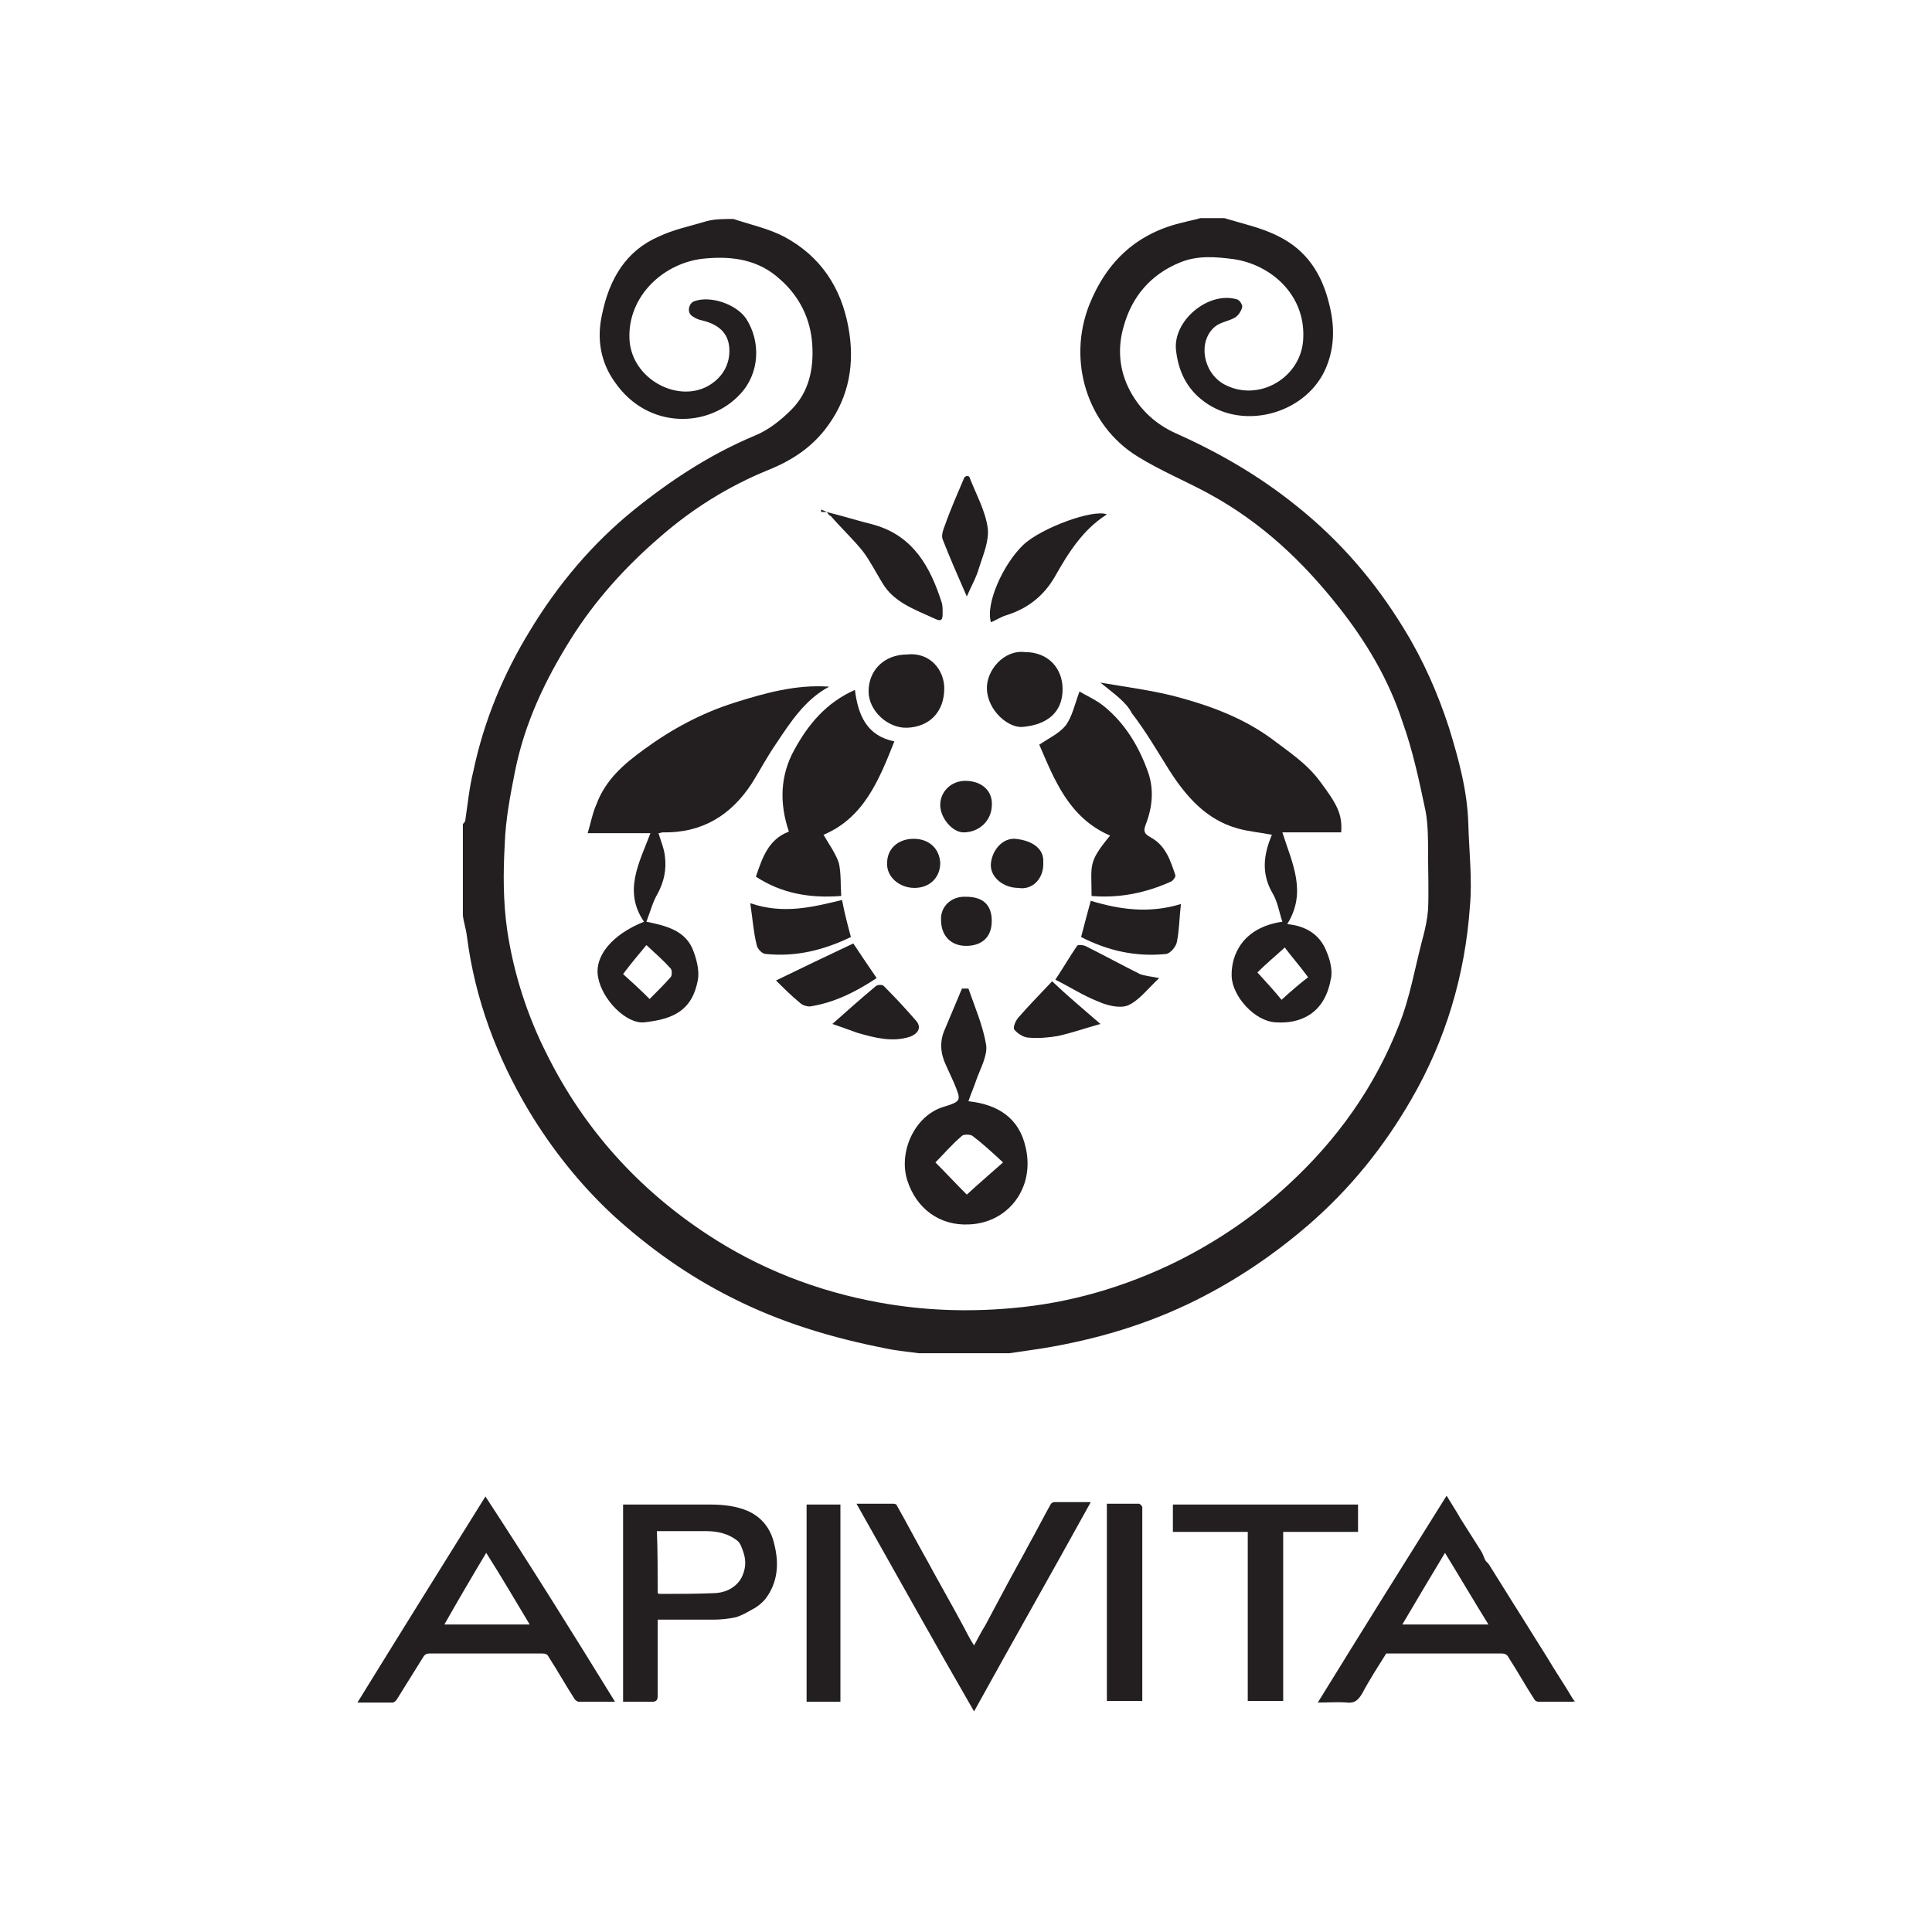 <svg width="81" height="81" viewBox="0 0 81 81" fill="none" xmlns="http://www.w3.org/2000/svg">
<path d="M65.981 71.347C65.509 71.347 65.003 71.347 64.53 71.347C64.429 71.347 64.362 71.314 64.328 71.246C63.956 70.672 63.619 70.065 63.248 69.491C63.18 69.356 63.079 69.323 62.944 69.323C61.392 69.323 59.839 69.323 58.286 69.323C58.219 69.323 58.185 69.323 58.118 69.323C57.78 69.862 57.409 70.436 57.105 71.01C56.937 71.28 56.801 71.415 56.464 71.381C56.093 71.347 55.688 71.381 55.249 71.381C57.038 68.479 58.827 65.61 60.649 62.708C60.852 63.045 61.054 63.349 61.223 63.653C61.526 64.125 61.797 64.564 62.1 65.036C62.168 65.138 62.202 65.272 62.269 65.407C62.303 65.475 62.404 65.543 62.438 65.61C62.775 66.15 63.113 66.69 63.45 67.23C63.923 67.972 64.395 68.749 64.868 69.491C65.205 70.065 65.576 70.605 65.914 71.179C65.948 71.246 65.981 71.28 66.049 71.347C65.981 71.314 65.981 71.314 65.981 71.347ZM60.581 65.104C59.974 66.116 59.367 67.129 58.793 68.108C60.008 68.108 61.189 68.108 62.404 68.108C61.797 67.129 61.223 66.15 60.581 65.104Z" fill="#231F20"/>
<path d="M25.785 71.347C25.245 71.347 24.739 71.347 24.267 71.347C24.199 71.347 24.132 71.28 24.098 71.246C23.727 70.672 23.389 70.065 23.018 69.491C22.95 69.356 22.883 69.323 22.714 69.323C21.162 69.323 19.575 69.323 18.023 69.323C17.888 69.323 17.82 69.356 17.753 69.457C17.382 70.065 17.01 70.639 16.639 71.246C16.605 71.314 16.504 71.381 16.47 71.381C15.998 71.381 15.492 71.381 14.985 71.381C16.774 68.479 18.563 65.61 20.352 62.741C22.208 65.576 23.997 68.445 25.785 71.347ZM18.63 68.108C19.845 68.108 21.027 68.108 22.208 68.108C21.6 67.095 21.027 66.116 20.385 65.104C19.778 66.116 19.204 67.095 18.63 68.108Z" fill="#231F20"/>
<path d="M27.574 67.905C27.574 68.985 27.574 70.065 27.574 71.111C27.574 71.28 27.507 71.348 27.338 71.348C26.933 71.348 26.528 71.348 26.123 71.348C26.123 68.58 26.123 65.846 26.123 63.079C26.191 63.079 26.224 63.079 26.292 63.079C27.473 63.079 28.62 63.079 29.802 63.079C30.342 63.079 30.882 63.146 31.354 63.349C31.962 63.619 32.333 64.125 32.468 64.766C32.67 65.576 32.603 66.353 32.097 67.028C31.962 67.196 31.759 67.365 31.557 67.466C31.32 67.601 31.084 67.736 30.848 67.804C30.544 67.871 30.207 67.905 29.903 67.905C29.127 67.905 28.351 67.905 27.574 67.905ZM27.574 66.791C27.608 66.791 27.608 66.825 27.608 66.825C28.418 66.825 29.228 66.825 30.004 66.791C30.477 66.758 30.916 66.521 31.118 66.083C31.253 65.779 31.287 65.475 31.186 65.138C31.118 64.935 31.05 64.699 30.916 64.598C30.544 64.294 30.072 64.193 29.599 64.193C28.992 64.193 28.351 64.193 27.743 64.193C27.675 64.193 27.608 64.193 27.541 64.193C27.574 65.036 27.574 65.914 27.574 66.791Z" fill="#231F20"/>
<path d="M35.91 63.045C36.45 63.045 36.956 63.045 37.463 63.045C37.53 63.045 37.598 63.079 37.598 63.112C38.036 63.889 38.441 64.665 38.88 65.441C39.353 66.319 39.859 67.196 40.331 68.074C40.5 68.377 40.635 68.681 40.838 68.985C41.006 68.681 41.141 68.411 41.31 68.141C41.58 67.635 41.85 67.129 42.12 66.623C42.458 65.981 42.829 65.34 43.166 64.699C43.47 64.159 43.74 63.619 44.044 63.079C44.078 63.011 44.145 62.977 44.213 62.977C44.719 62.977 45.191 62.977 45.731 62.977C44.111 65.914 42.458 68.816 40.838 71.752C39.184 68.884 37.564 65.981 35.91 63.045Z" fill="#231F20"/>
<path d="M56.936 64.226C55.89 64.226 54.844 64.226 53.798 64.226C53.798 66.589 53.798 68.951 53.798 71.314C53.325 71.314 52.819 71.314 52.313 71.314C52.313 68.951 52.313 66.589 52.313 64.226C51.266 64.226 50.22 64.226 49.174 64.226C49.174 63.821 49.174 63.45 49.174 63.079C51.773 63.079 54.338 63.079 56.936 63.079C56.936 63.45 56.936 63.821 56.936 64.226Z" fill="#231F20"/>
<path d="M46.406 63.045C46.879 63.045 47.318 63.045 47.756 63.045C47.79 63.045 47.858 63.112 47.891 63.18C47.891 63.18 47.891 63.214 47.891 63.247C47.891 65.88 47.891 68.512 47.891 71.145C47.891 71.212 47.891 71.246 47.891 71.314C47.385 71.314 46.879 71.314 46.406 71.314C46.406 68.58 46.406 65.812 46.406 63.045Z" fill="#231F20"/>
<path d="M33.817 63.079C34.29 63.079 34.762 63.079 35.235 63.079C35.235 65.846 35.235 68.58 35.235 71.348C34.762 71.348 34.29 71.348 33.817 71.348C33.817 68.58 33.817 65.813 33.817 63.079Z" fill="#231F20"/>
<path d="M30.746 9.18C31.455 9.416 32.231 9.585 32.873 9.922C34.391 10.732 35.269 12.049 35.572 13.736C35.843 15.221 35.606 16.605 34.729 17.82C34.087 18.731 33.21 19.305 32.197 19.71C30.544 20.385 29.025 21.33 27.675 22.511C26.224 23.76 24.941 25.177 23.929 26.797C22.849 28.519 22.005 30.308 21.6 32.299C21.398 33.311 21.195 34.358 21.161 35.404C21.094 36.585 21.094 37.8 21.262 38.981C21.532 40.804 22.106 42.593 22.95 44.246C24.503 47.351 26.764 49.849 29.633 51.739C31.826 53.19 34.256 54.135 36.855 54.608C38.711 54.945 40.568 55.013 42.424 54.844C44.82 54.641 47.149 53.966 49.343 52.886C51.03 52.042 52.583 50.996 54 49.68C56.059 47.79 57.645 45.562 58.657 42.964C59.13 41.782 59.333 40.5 59.67 39.251C59.771 38.88 59.839 38.509 59.873 38.138C59.906 37.361 59.873 36.551 59.873 35.775C59.873 35.201 59.873 34.594 59.771 34.02C59.501 32.737 59.231 31.455 58.792 30.24C58.219 28.485 57.274 26.899 56.126 25.448C54.608 23.524 52.886 21.904 50.726 20.723C49.748 20.183 48.667 19.744 47.689 19.136C45.562 17.82 44.752 15.12 45.664 12.791C46.406 10.935 47.689 9.754 49.646 9.315C49.883 9.247 50.119 9.214 50.321 9.146C50.659 9.146 50.996 9.146 51.334 9.146C52.11 9.382 52.92 9.551 53.629 9.922C54.776 10.496 55.417 11.475 55.721 12.724C55.958 13.635 55.958 14.512 55.62 15.356C54.844 17.314 52.178 18.09 50.49 16.841C49.748 16.301 49.41 15.559 49.309 14.715C49.14 13.466 50.659 12.184 51.874 12.555C51.975 12.589 52.11 12.791 52.076 12.893C52.042 13.027 51.941 13.196 51.806 13.297C51.536 13.466 51.165 13.5 50.929 13.703C50.22 14.31 50.422 15.592 51.3 16.099C52.751 16.909 54.608 15.829 54.641 14.141C54.709 12.352 53.291 11.104 51.739 10.867C50.962 10.766 50.22 10.699 49.477 11.002C48.229 11.509 47.453 12.454 47.115 13.669C46.845 14.58 46.913 15.525 47.385 16.402C47.824 17.212 48.465 17.786 49.275 18.157C51.097 18.968 52.785 19.946 54.337 21.195C56.16 22.646 57.645 24.367 58.86 26.359C59.67 27.675 60.278 29.059 60.75 30.51C61.155 31.826 61.526 33.176 61.56 34.56C61.594 35.708 61.729 36.889 61.627 38.002C61.425 40.871 60.615 43.605 59.164 46.102C58.016 48.094 56.599 49.849 54.844 51.367C53.392 52.616 51.84 53.663 50.153 54.506C48.127 55.519 45.968 56.16 43.706 56.531C43.267 56.599 42.795 56.666 42.322 56.734C41.04 56.734 39.791 56.734 38.509 56.734C38.036 56.666 37.597 56.633 37.125 56.531C34.898 56.093 32.737 55.451 30.679 54.405C28.856 53.494 27.203 52.312 25.718 50.962C24.334 49.68 23.152 48.195 22.174 46.575C20.824 44.314 19.913 41.884 19.575 39.251C19.541 38.947 19.44 38.678 19.406 38.374C19.406 37.091 19.406 35.843 19.406 34.56C19.44 34.492 19.508 34.459 19.508 34.391C19.609 33.716 19.676 33.008 19.845 32.333C20.284 30.24 21.094 28.282 22.207 26.46C23.389 24.503 24.84 22.781 26.595 21.364C28.148 20.115 29.801 19.035 31.657 18.259C32.231 18.023 32.737 17.617 33.176 17.179C33.919 16.436 34.121 15.457 34.054 14.445C33.986 13.365 33.514 12.42 32.704 11.711C31.826 10.901 30.746 10.732 29.599 10.834C27.844 10.969 26.291 12.42 26.392 14.242C26.494 15.93 28.485 16.942 29.767 16.133C30.308 15.795 30.611 15.255 30.578 14.614C30.544 13.973 30.139 13.601 29.43 13.432C29.261 13.399 29.126 13.331 28.991 13.23C28.789 13.061 28.89 12.69 29.126 12.623C29.801 12.386 30.881 12.758 31.286 13.365C31.894 14.31 31.86 15.626 31.05 16.504C29.734 17.955 27.169 18.023 25.785 16.031C25.177 15.188 25.009 14.209 25.245 13.162C25.549 11.711 26.224 10.53 27.608 9.922C28.249 9.619 28.924 9.484 29.599 9.281C29.936 9.18 30.341 9.18 30.746 9.18Z" fill="#231F20"/>
<path d="M27 38.644C26.123 37.361 26.798 36.18 27.27 34.931C26.393 34.931 25.583 34.931 24.638 34.931C24.773 34.493 24.84 34.088 25.009 33.716C25.38 32.704 26.156 32.029 27 31.421C28.148 30.578 29.396 29.903 30.78 29.464C32.063 29.059 33.379 28.688 34.763 28.789C33.75 29.329 33.143 30.274 32.535 31.185C32.164 31.725 31.86 32.299 31.523 32.839C30.645 34.189 29.43 34.931 27.776 34.898C27.743 34.898 27.675 34.931 27.608 34.931C27.709 35.269 27.844 35.573 27.878 35.91C27.945 36.45 27.844 36.956 27.574 37.463C27.371 37.8 27.27 38.205 27.101 38.644C27.945 38.813 28.688 39.015 29.025 39.758C29.194 40.163 29.329 40.669 29.261 41.074C29.025 42.356 28.249 42.728 27 42.863C26.258 42.93 25.245 41.918 25.076 40.973C24.908 40.095 25.65 39.184 27 38.644ZM27.236 41.884C27.54 41.58 27.844 41.276 28.114 40.973C28.181 40.905 28.181 40.669 28.114 40.601C27.844 40.298 27.506 39.994 27.101 39.623C26.764 40.028 26.426 40.433 26.123 40.838C26.46 41.141 26.831 41.479 27.236 41.884Z" fill="#231F20"/>
<path d="M46.137 28.62C47.318 28.822 48.432 28.957 49.512 29.261C50.862 29.632 52.178 30.139 53.325 30.982C54.034 31.522 54.777 31.995 55.35 32.771C56.026 33.682 56.295 34.121 56.228 34.897C55.452 34.897 54.675 34.897 53.764 34.897C54.169 36.18 54.81 37.395 53.967 38.745C54.743 38.812 55.317 39.184 55.587 39.825C55.755 40.196 55.891 40.702 55.789 41.074C55.519 42.559 54.439 42.93 53.494 42.862C52.617 42.829 51.672 41.782 51.638 40.939C51.604 40.027 52.111 38.88 53.764 38.644C53.629 38.239 53.562 37.8 53.359 37.462C52.887 36.652 52.954 35.876 53.325 34.999C52.819 34.897 52.347 34.864 51.874 34.729C50.558 34.357 49.714 33.379 49.005 32.265C48.499 31.455 48.027 30.645 47.453 29.902C47.217 29.43 46.711 29.092 46.137 28.62ZM52.718 40.77C53.089 41.175 53.427 41.546 53.73 41.917C54.169 41.512 54.574 41.175 54.844 40.972C54.473 40.466 54.136 40.095 53.865 39.724C53.461 40.095 53.089 40.399 52.718 40.77Z" fill="#231F20"/>
<path d="M45.765 37.564C45.765 36.248 45.596 36.18 46.541 35.032C44.82 34.29 44.212 32.704 43.571 31.219C43.976 30.949 44.415 30.746 44.685 30.409C44.955 30.038 45.056 29.531 45.259 28.991C45.529 29.16 45.934 29.329 46.271 29.599C47.149 30.308 47.722 31.253 48.094 32.265C48.398 33.041 48.33 33.818 48.026 34.594C47.925 34.864 47.992 34.965 48.229 35.1C48.87 35.438 49.072 36.079 49.275 36.686C49.309 36.754 49.174 36.922 49.106 36.956C48.06 37.429 46.946 37.665 45.765 37.564Z" fill="#231F20"/>
<path d="M35.269 37.564C33.953 37.665 32.771 37.463 31.691 36.754C31.961 35.978 32.198 35.201 33.075 34.864C32.67 33.683 32.704 32.501 33.311 31.421C33.885 30.375 34.628 29.464 35.843 28.924C35.978 30.004 36.349 30.848 37.496 31.084C36.855 32.704 36.214 34.29 34.526 34.999C34.763 35.404 35.033 35.775 35.168 36.18C35.269 36.619 35.235 37.091 35.269 37.564Z" fill="#231F20"/>
<path d="M40.601 41.445C40.871 42.221 41.209 42.998 41.344 43.808C41.411 44.246 41.108 44.786 40.939 45.259C40.838 45.563 40.703 45.866 40.601 46.17C41.85 46.305 42.728 46.879 42.998 48.094C43.403 49.781 42.289 51.266 40.635 51.334C39.386 51.401 38.408 50.659 38.036 49.478C37.665 48.296 38.34 46.778 39.555 46.406C40.331 46.17 40.298 46.136 39.994 45.394C39.893 45.158 39.758 44.888 39.656 44.651C39.42 44.145 39.386 43.639 39.623 43.133C39.859 42.559 40.095 42.019 40.331 41.445C40.433 41.445 40.5 41.445 40.601 41.445ZM39.218 48.735C39.656 49.174 40.095 49.646 40.534 50.085C40.973 49.68 41.479 49.241 42.053 48.735C41.58 48.296 41.175 47.925 40.77 47.621C40.669 47.554 40.399 47.554 40.331 47.621C39.893 47.993 39.555 48.398 39.218 48.735Z" fill="#231F20"/>
<path d="M46.406 21.566C45.394 22.207 44.786 23.186 44.213 24.199C43.74 25.009 43.065 25.515 42.221 25.785C41.985 25.852 41.783 25.988 41.546 26.089C41.31 25.312 42.053 23.659 42.896 22.849C43.639 22.14 45.833 21.33 46.406 21.566Z" fill="#231F20"/>
<path d="M34.661 21.465C35.336 21.634 35.977 21.836 36.652 22.005C38.306 22.478 39.015 23.794 39.487 25.279C39.521 25.414 39.521 25.549 39.521 25.684C39.521 25.988 39.487 26.089 39.15 25.92C38.34 25.549 37.462 25.245 36.99 24.435C36.72 23.996 36.484 23.524 36.18 23.119C35.775 22.613 35.269 22.14 34.83 21.634C34.729 21.6 34.729 21.533 34.661 21.465Z" fill="#231F20"/>
<path d="M42.963 27.338C43.976 27.338 44.55 28.046 44.55 28.89C44.55 29.869 43.908 30.375 42.896 30.476C42.288 30.544 41.411 29.801 41.377 28.89C41.343 28.114 42.086 27.236 42.963 27.338Z" fill="#231F20"/>
<path d="M38.036 27.439C39.015 27.337 39.589 28.114 39.589 28.856C39.589 29.869 38.947 30.476 38.036 30.51C37.226 30.544 36.416 29.801 36.416 28.991C36.416 28.08 37.091 27.439 38.036 27.439Z" fill="#231F20"/>
<path d="M35.674 39.285C34.56 39.825 33.379 40.129 32.096 39.994C31.961 39.994 31.759 39.791 31.725 39.622C31.59 39.082 31.556 38.542 31.455 37.867C32.839 38.34 34.054 38.036 35.303 37.732C35.404 38.272 35.539 38.779 35.674 39.285Z" fill="#231F20"/>
<path d="M45.731 37.766C46.946 38.138 48.195 38.306 49.511 37.901C49.444 38.475 49.444 38.981 49.342 39.488C49.309 39.69 49.072 39.96 48.904 39.994C47.621 40.129 46.44 39.859 45.326 39.285C45.461 38.745 45.596 38.273 45.731 37.766Z" fill="#231F20"/>
<path d="M48.6 41.006C48.127 41.445 47.756 41.951 47.284 42.154C46.946 42.289 46.406 42.154 46.035 41.985C45.427 41.749 44.854 41.377 44.246 41.074C44.584 40.567 44.854 40.095 45.157 39.656C45.191 39.589 45.461 39.622 45.562 39.69C46.305 40.061 47.047 40.466 47.79 40.837C47.959 40.905 48.229 40.939 48.6 41.006Z" fill="#231F20"/>
<path d="M32.535 41.107C33.649 40.567 34.695 40.061 35.775 39.555C36.045 39.96 36.383 40.466 36.754 41.006C35.944 41.546 35.033 42.019 34.02 42.187C33.885 42.221 33.649 42.154 33.548 42.052C33.176 41.749 32.839 41.411 32.535 41.107Z" fill="#231F20"/>
<path d="M40.635 19.98C40.905 20.689 41.31 21.397 41.411 22.14C41.479 22.68 41.209 23.287 41.04 23.827C40.939 24.199 40.736 24.536 40.534 25.009C40.163 24.165 39.825 23.389 39.521 22.612C39.454 22.444 39.555 22.174 39.623 22.005C39.859 21.33 40.163 20.655 40.432 20.014C40.5 19.946 40.568 19.946 40.635 19.98Z" fill="#231F20"/>
<path d="M34.898 42.93C35.505 42.39 36.112 41.85 36.72 41.344C36.788 41.276 37.024 41.276 37.057 41.344C37.53 41.816 37.969 42.289 38.407 42.795C38.644 43.065 38.509 43.335 38.138 43.47C37.395 43.706 36.653 43.504 35.944 43.301C35.572 43.166 35.201 43.031 34.898 42.93Z" fill="#231F20"/>
<path d="M46.136 42.93C45.529 43.099 44.955 43.301 44.347 43.436C43.942 43.504 43.537 43.538 43.132 43.504C42.93 43.504 42.66 43.335 42.525 43.166C42.457 43.065 42.592 42.761 42.727 42.626C43.166 42.12 43.639 41.648 44.111 41.141C44.752 41.749 45.394 42.289 46.136 42.93Z" fill="#231F20"/>
<path d="M42.694 37.226C42.053 37.226 41.479 36.754 41.546 36.18C41.614 35.606 42.053 35.134 42.559 35.167C43.268 35.235 43.774 35.572 43.74 36.146C43.774 36.855 43.268 37.328 42.694 37.226Z" fill="#231F20"/>
<path d="M40.5 37.597C41.209 37.597 41.58 37.935 41.58 38.61C41.58 39.285 41.175 39.656 40.5 39.656C39.859 39.656 39.454 39.218 39.454 38.576C39.42 38.002 39.893 37.564 40.5 37.597Z" fill="#231F20"/>
<path d="M38.307 35.167C38.948 35.167 39.387 35.572 39.42 36.18C39.42 36.788 38.982 37.226 38.34 37.226C37.699 37.226 37.159 36.754 37.193 36.18C37.193 35.572 37.665 35.167 38.307 35.167Z" fill="#231F20"/>
<path d="M40.466 32.737C41.175 32.737 41.647 33.176 41.58 33.818C41.546 34.425 41.04 34.898 40.399 34.898C39.926 34.898 39.42 34.29 39.42 33.75C39.42 33.176 39.892 32.737 40.466 32.737Z" fill="#231F20"/>
<path d="M34.661 21.465C34.594 21.465 34.492 21.465 34.425 21.465C34.425 21.431 34.425 21.398 34.425 21.364C34.526 21.398 34.594 21.431 34.661 21.465Z" fill="#231F20"/>
</svg>
